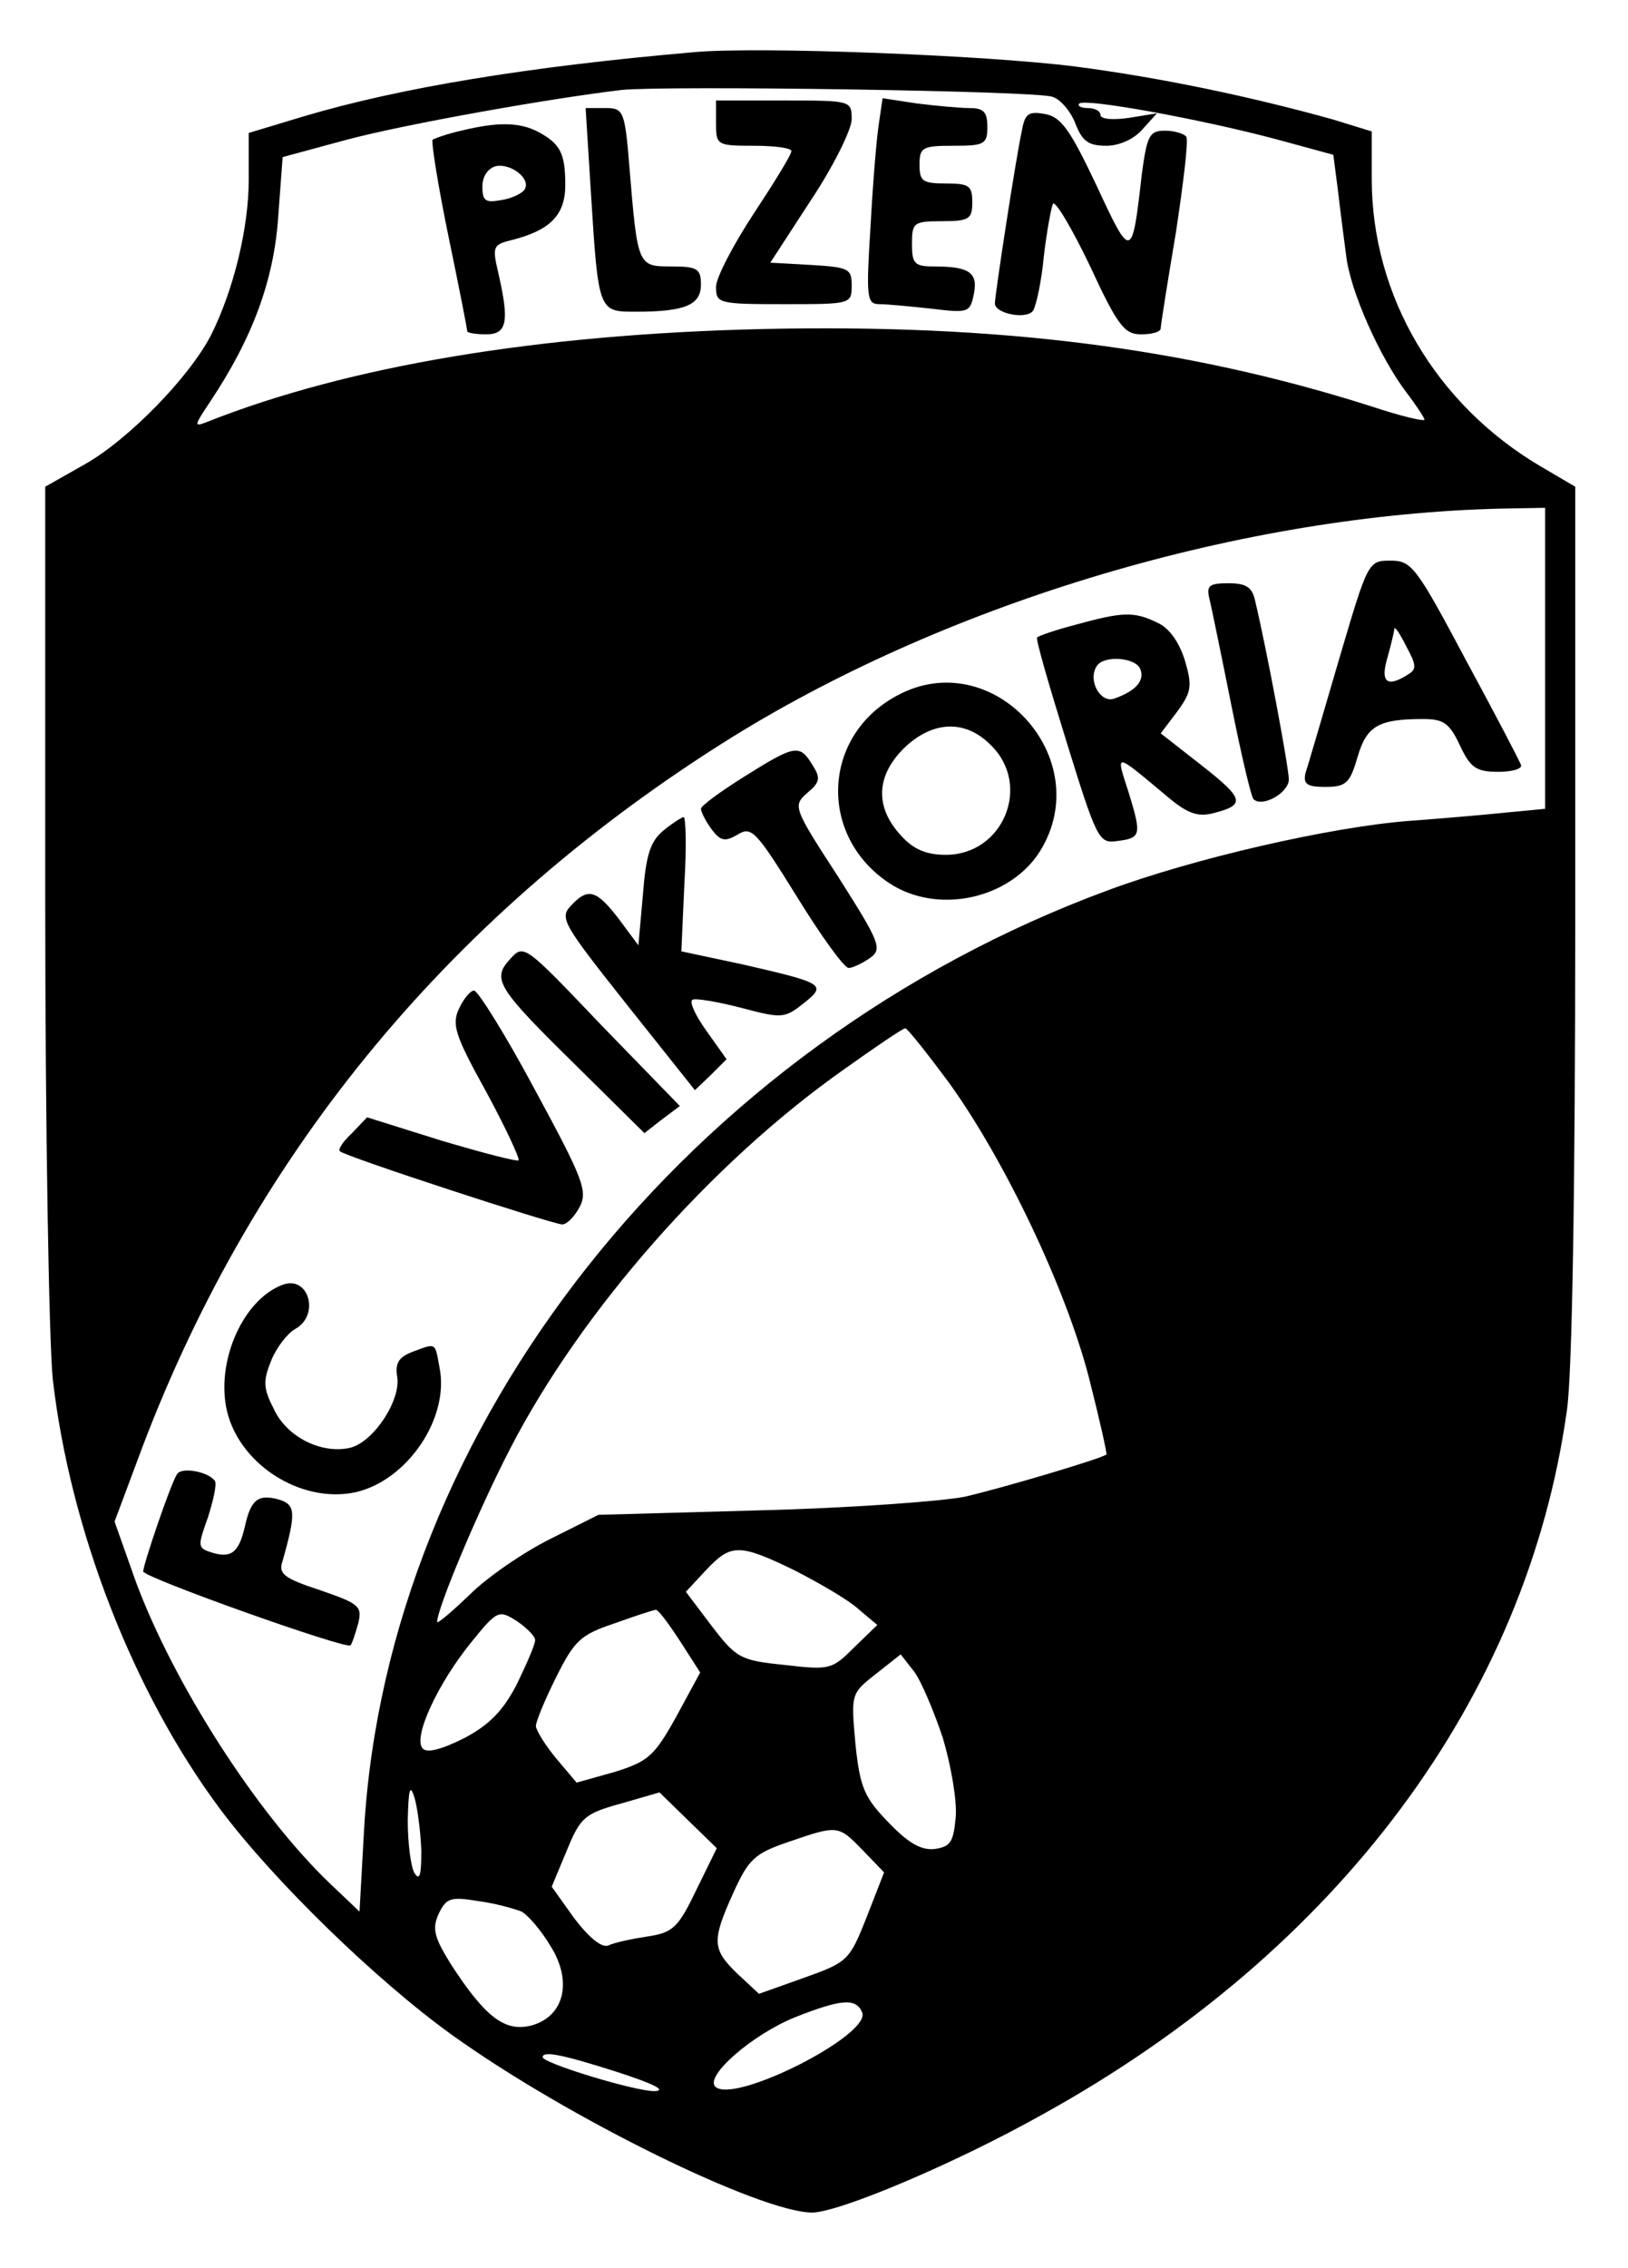 <?xml version="1.0" encoding="UTF-8" standalone="yes"?>
<svg version="1.0" xmlns="http://www.w3.org/2000/svg" width="215.534" height="300" viewBox="0 0 216 300" preserveAspectRatio="xMidYMid meet">
  <g transform="translate(0,300) scale(0.1,-0.1)" fill="#000000" stroke="none">
    <path d="M920 2934 c-219 -19 -389 -47 -517 -85 l-73 -22 0 -62 c0 -64 -20
-146 -50 -206 -29 -56 -109 -138 -167 -171 l-53 -30 0 -546 c0 -305 5 -587 10
-637 23 -200 107 -416 222 -570 71 -95 207 -227 307 -299 153 -110 410 -236
479 -236 37 1 189 65 305 130 393 217 643 553 696 934 7 48 11 297 11 651 l0
573 -46 27 c-139 82 -224 226 -224 381 l0 63 -52 16 c-108 30 -226 55 -341 70
-117 15 -422 27 -507 19z m476 -59 c11 -3 25 -20 31 -36 9 -23 17 -29 41 -29
17 0 37 9 48 22 l19 21 -37 -6 c-21 -3 -38 -2 -38 4 0 5 -7 9 -17 9 -9 0 -14
3 -11 6 8 7 158 -20 260 -47 l77 -21 6 -46 c3 -26 8 -65 11 -87 5 -47 45 -136
80 -182 13 -17 24 -34 24 -36 0 -3 -33 5 -72 18 -246 78 -495 109 -808 102
-297 -7 -548 -49 -735 -123 -18 -7 -18 -6 4 27 56 84 84 160 90 243 l6 81 85
23 c79 21 271 55 365 66 59 6 547 -1 571 -9z m654 -744 l0 -200 -52 -5 c-29
-3 -87 -8 -128 -11 -105 -8 -287 -50 -400 -92 -556 -205 -956 -710 -987 -1246
l-6 -108 -40 38 c-97 93 -207 265 -257 400 l-28 79 37 99 c150 395 414 712
784 942 290 179 676 294 1020 302 l57 1 0 -199z m-791 -563 c75 -104 156 -275
186 -392 14 -55 24 -100 23 -101 -8 -6 -140 -45 -188 -56 -30 -6 -152 -15
-270 -18 l-216 -6 -64 -32 c-36 -18 -84 -51 -107 -74 -24 -23 -43 -39 -43 -36
0 18 55 149 97 230 94 182 266 378 442 502 42 30 79 55 82 55 3 0 29 -33 58
-72z m-204 -647 c33 -17 71 -39 84 -51 l25 -21 -31 -30 c-29 -29 -32 -30 -92
-23 -59 6 -64 9 -97 52 l-34 45 27 29 c33 35 44 35 118 -1z m-345 -92 c0 -6
-11 -31 -24 -58 -18 -35 -36 -54 -70 -72 -30 -15 -49 -20 -55 -14 -14 14 20
87 65 142 34 42 36 42 60 27 13 -9 24 -20 24 -25z m192 -1 l27 -42 -32 -59
c-29 -52 -37 -59 -82 -73 l-50 -14 -27 32 c-15 18 -27 38 -27 43 0 6 12 35 27
65 24 48 32 56 77 71 28 10 52 18 55 18 3 1 17 -18 32 -41z m349 -129 c11 -37
19 -84 17 -105 -3 -33 -7 -39 -28 -42 -18 -2 -35 8 -61 35 -32 33 -38 46 -44
104 -6 67 -6 67 27 93 l33 26 18 -23 c9 -12 26 -52 38 -88z m-692 -149 c0 -32
-2 -41 -9 -30 -5 8 -9 40 -9 70 1 42 3 49 9 30 4 -14 8 -45 9 -70z m365 -52
c-24 -50 -31 -57 -65 -62 -20 -3 -44 -8 -52 -12 -9 -3 -25 10 -45 36 l-30 42
20 48 c18 44 24 49 71 62 l52 15 38 -37 38 -37 -27 -55z m221 52 l28 -29 -23
-59 c-23 -58 -25 -60 -84 -81 l-59 -21 -29 27 c-33 32 -34 43 -5 107 20 44 28
52 72 67 67 23 67 23 100 -11z m-453 -81 c9 -5 26 -25 38 -45 30 -47 19 -94
-25 -106 -35 -9 -61 11 -106 80 -23 37 -26 48 -17 68 10 21 16 23 52 17 23 -3
48 -10 58 -14z m452 -134 c11 -30 -171 -122 -195 -98 -14 14 49 69 106 92 61
24 81 26 89 6z m-324 -79 c46 -15 65 -24 49 -25 -24 -1 -149 37 -149 45 0 9
28 3 100 -20z"/>
    <path d="M950 2840 c0 -29 1 -30 50 -30 28 0 50 -3 50 -7 0 -5 -23 -42 -50
-83 -27 -41 -50 -85 -50 -97 0 -22 3 -23 90 -23 89 0 90 0 90 25 0 22 -4 24
-54 27 l-54 3 54 83 c30 45 54 94 54 107 0 25 -1 25 -90 25 l-90 0 0 -30z"/>
    <path d="M1166 2839 c-3 -19 -8 -80 -11 -136 -6 -95 -5 -103 12 -103 10 0 41
-3 69 -6 49 -6 51 -5 56 19 6 29 -6 37 -53 37 -26 0 -29 4 -29 30 0 28 2 30
40 30 36 0 40 3 40 25 0 22 -4 25 -35 25 -31 0 -35 3 -35 25 0 23 4 25 45 25
41 0 45 2 45 25 0 20 -5 25 -24 25 -13 0 -44 3 -69 6 l-46 7 -5 -34z"/>
    <path d="M784 2748 c10 -159 10 -158 60 -158 65 0 86 9 86 36 0 21 -5 24 -39
24 -45 0 -45 0 -56 133 -6 74 -8 77 -32 77 l-26 0 7 -112z"/>
    <path d="M1356 2831 c-8 -36 -36 -219 -36 -230 0 -14 44 -22 51 -9 4 7 11 39
14 72 4 34 10 65 12 69 3 5 25 -32 49 -82 37 -80 46 -91 68 -91 14 0 26 3 26
8 0 4 9 61 20 126 10 66 17 123 14 128 -3 4 -16 8 -28 8 -21 0 -24 -6 -31 -57
-13 -115 -14 -115 -60 -16 -35 74 -47 91 -68 95 -22 4 -27 1 -31 -21z"/>
    <path d="M612 2830 c-18 -4 -35 -10 -38 -12 -2 -3 7 -60 21 -128 14 -67 25
-124 25 -126 0 -2 11 -4 25 -4 28 0 31 17 16 82 -8 34 -7 37 18 43 51 13 71
33 71 73 0 43 -7 55 -37 71 -24 12 -52 13 -101 1z m84 -78 c-3 -5 -17 -12 -31
-14 -21 -4 -25 -1 -25 18 0 13 7 24 18 27 20 4 47 -17 38 -31z"/>
    <path d="M1776 2127 c-21 -72 -41 -140 -44 -149 -3 -14 2 -18 26 -18 28 0 33
5 43 39 12 42 28 51 87 51 27 0 35 -5 49 -35 14 -30 22 -35 51 -35 18 0 32 4
30 9 -1 4 -34 67 -73 139 -66 124 -72 132 -100 132 -30 0 -30 -1 -69 -133z
m92 -18 c-28 -18 -37 -10 -27 23 5 18 9 35 9 38 1 3 8 -8 16 -24 13 -24 14
-30 2 -37z"/>
    <path d="M1605 2208 c3 -13 16 -76 29 -141 13 -65 26 -120 29 -123 11 -12 47
8 47 26 0 15 -29 171 -45 238 -4 17 -12 22 -35 22 -26 0 -30 -3 -25 -22z"/>
    <path d="M1427 2175 c-27 -7 -50 -15 -51 -17 -2 -2 16 -64 39 -138 39 -126 43
-135 65 -132 34 4 35 7 18 63 -18 56 -21 56 51 -4 26 -22 40 -27 60 -22 44 11
42 19 -14 63 l-55 43 22 29 c19 26 20 34 10 68 -8 25 -21 43 -37 50 -31 15
-46 14 -108 -3z m86 -59 c6 -15 -6 -29 -35 -39 -18 -6 -35 24 -23 43 9 15 52
12 58 -4z"/>
    <path d="M1190 2081 c-99 -53 -105 -185 -11 -248 64 -43 161 -22 201 42 76
123 -63 275 -190 206z m125 -66 c54 -53 16 -145 -60 -145 -26 0 -43 7 -60 26
-34 37 -33 78 4 115 38 37 82 39 116 4z"/>
    <path d="M988 1974 c-32 -20 -58 -39 -58 -43 0 -4 6 -16 14 -27 12 -16 18 -17
35 -7 18 11 24 5 78 -82 32 -52 63 -95 69 -95 5 0 18 6 28 13 17 12 14 20 -42
108 -60 92 -60 94 -41 111 17 14 18 20 7 37 -17 28 -23 27 -90 -15z"/>
    <path d="M880 1902 c-17 -14 -23 -32 -27 -85 l-6 -67 -26 35 c-30 39 -41 42
-64 17 -15 -16 -9 -25 75 -131 l90 -113 21 20 21 21 -27 38 c-15 21 -23 39
-18 41 5 2 34 -3 65 -11 53 -14 57 -14 82 6 32 25 27 27 -82 52 l-80 17 4 89
c3 49 2 89 -1 89 -2 0 -15 -8 -27 -18z"/>
    <path d="M677 1732 c-25 -27 -18 -38 90 -144 l88 -87 23 18 24 18 -104 107
c-102 107 -103 108 -121 88z"/>
    <path d="M609 1666 c-10 -21 -5 -36 36 -110 26 -48 45 -89 43 -91 -2 -2 -48
10 -102 26 l-99 31 -20 -21 c-12 -11 -19 -22 -16 -24 7 -7 283 -97 295 -97 6
0 16 10 23 23 11 21 5 37 -59 155 -39 73 -76 132 -81 132 -5 0 -14 -11 -20
-24z"/>
    <path d="M375 1300 c-51 -19 -87 -97 -75 -162 14 -74 98 -129 172 -113 69 16
125 99 111 166 -6 33 -4 32 -36 20 -18 -7 -23 -15 -20 -33 5 -31 -31 -86 -62
-94 -38 -9 -85 14 -102 52 -14 27 -14 37 -3 64 7 17 21 35 31 41 34 18 19 72
-16 59z"/>
    <path d="M235 1049 c-8 -11 -45 -120 -45 -129 0 -8 270 -104 275 -98 2 2 6 14
10 28 6 24 2 27 -50 45 -49 16 -56 22 -50 39 18 64 17 74 -4 81 -28 8 -38 1
-46 -35 -8 -35 -18 -43 -44 -35 -19 6 -19 8 -5 47 7 22 12 44 9 48 -8 12 -44
19 -50 9z"/>
  </g>
</svg>